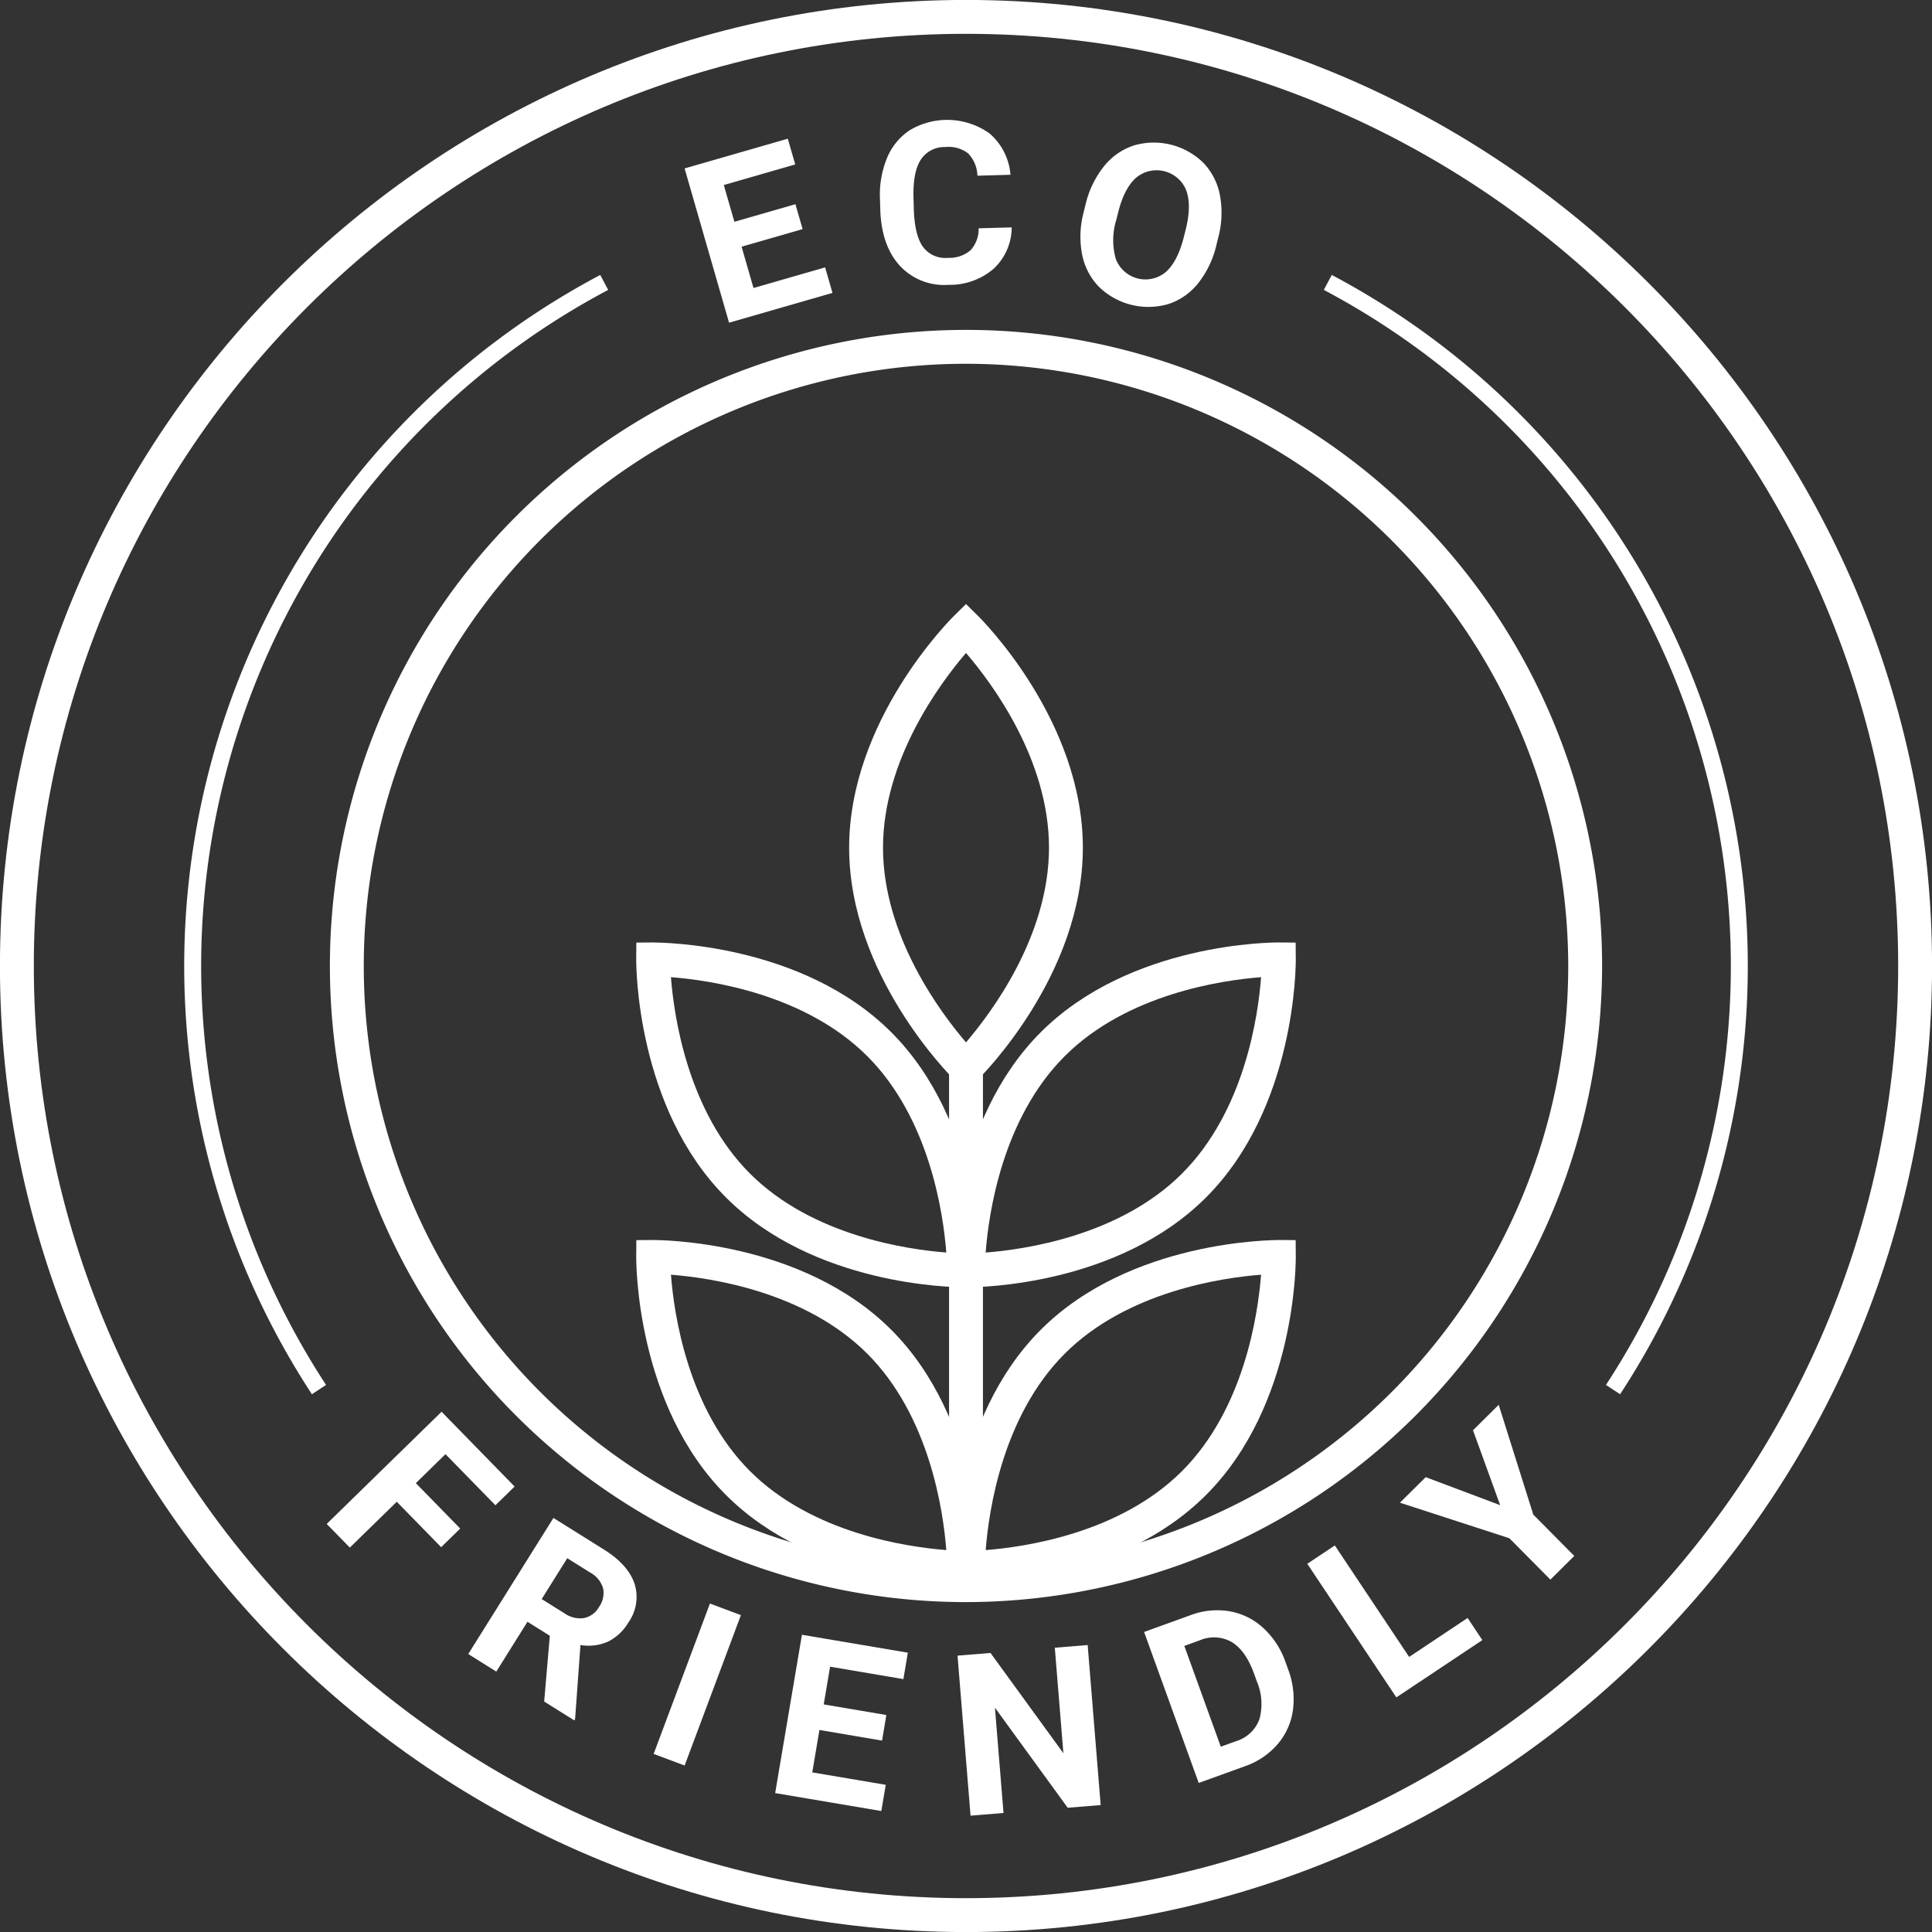 <?xml version="1.0" encoding="UTF-8" standalone="no"?><svg xmlns="http://www.w3.org/2000/svg" xmlns:xlink="http://www.w3.org/1999/xlink" data-name="Layer 1" fill="#000000" height="342.2" preserveAspectRatio="xMidYMid meet" version="1" viewBox="101.9 78.9 342.2 342.2" width="342.2" zoomAndPan="magnify"><rect x="101.9" y="78.9" width="342.2" height="342.2" fill="#333333" stroke="none"/><g id="change1_1"><path d="M273,272.19l-2.105-2.074c-.759-.747-18.592-18.573-18.592-41.076s17.833-40.328,18.592-41.075L273,185.891l2.105,2.074c.759.747,18.592,18.573,18.592,41.075s-17.833,40.329-18.592,41.076Zm0-77.639c-4.509,5.259-14.7,18.872-14.7,34.489s10.184,29.224,14.7,34.486c4.511-5.26,14.7-18.872,14.7-34.486C287.7,213.38,277.516,199.8,273,194.551Z" fill="#ffffff"/></g><g id="change1_2"><path d="M273.426,306.9h-.107l-2.955-.022-.022-2.955c-.008-1.066-.013-26.28,15.9-42.192s41.15-15.909,42.192-15.9l2.955.023.022,2.955c.008,1.065.013,26.28-15.9,42.191C299.953,306.557,275.5,306.9,273.426,306.9Zm51.84-54.919c-6.908.529-23.74,2.95-34.784,13.993-11.073,11.074-13.476,27.876-14,34.778,6.908-.529,23.74-2.95,34.784-13.993C322.342,275.683,324.745,258.881,325.266,251.979Z" fill="#ffffff"/></g><g id="change1_3"><path d="M272.574,306.9c-2.075,0-26.526-.34-42.085-15.9-15.911-15.911-15.906-41.126-15.9-42.191l.022-2.955,2.955-.023c1.051.024,26.282-.011,42.192,15.9s15.906,41.126,15.9,42.192l-.022,2.955-2.955.022Zm-51.835-54.919c.531,6.91,2.952,23.738,13.992,34.778S262.6,300.219,269.51,300.75c-.531-6.91-2.952-23.738-13.992-34.778S227.651,252.51,220.739,251.979Z" fill="#ffffff"/></g><g id="change1_4"><path d="M273.426,359.6h-.107l-2.955-.023-.022-2.955c-.008-1.065-.013-26.279,15.9-42.191s41.15-15.868,42.192-15.9l2.955.023.022,2.955c.008,1.065.013,26.279-15.9,42.191h0C299.953,359.261,275.5,359.6,273.426,359.6Zm51.835-54.919c-6.91.53-23.738,2.952-34.779,13.992s-13.461,27.866-13.992,34.778c6.91-.53,23.738-2.952,34.779-13.992S324.729,311.6,325.261,304.684Z" fill="#ffffff"/></g><g id="change1_5"><path d="M272.574,359.6c-2.075,0-26.526-.341-42.085-15.9h0c-15.911-15.912-15.906-41.126-15.9-42.191l.022-2.955,2.955-.023c1.051.018,26.282-.01,42.192,15.9s15.906,41.126,15.9,42.191l-.022,2.955-2.955.023Zm-37.843-20.141c11.04,11.039,27.867,13.461,34.779,13.992-.531-6.91-2.952-23.737-13.992-34.778s-27.867-13.461-34.779-13.992c.531,6.91,2.952,23.737,13.992,34.778Z" fill="#ffffff"/></g><g id="change1_6"><path d="M273,362.668A112.668,112.668,0,1,1,385.668,250,112.8,112.8,0,0,1,273,362.668Zm0-219.336A106.668,106.668,0,1,0,379.668,250,106.789,106.789,0,0,0,273,143.332Z" fill="#ffffff"/></g><g id="change1_7"><path d="M244.062,119.478l-10.81,3.115,2.109,7.319,12.688-3.656,1.3,4.522-18.317,5.28-7.875-27.326,18.279-5.268,1.315,4.56L230.1,111.67l1.876,6.513,10.811-3.116Z" fill="#ffffff"/></g><g id="change1_8"><path d="M281.094,119.175a10.062,10.062,0,0,1-3.188,7.318,11.9,11.9,0,0,1-7.98,2.859,10.7,10.7,0,0,1-8.7-3.442q-3.237-3.593-3.413-10.016l-.049-1.739a17.046,17.046,0,0,1,1.244-7.263,10.839,10.839,0,0,1,4-4.908,12.909,12.909,0,0,1,14.191.574,10.81,10.81,0,0,1,3.681,7.3l-5.856.162a5.953,5.953,0,0,0-1.644-3.95,5.683,5.683,0,0,0-4.047-1.128,4.98,4.98,0,0,0-4.325,2.22q-1.4,2.14-1.313,6.553l.06,2.147q.127,4.61,1.583,6.7a4.883,4.883,0,0,0,4.461,2.006,5.791,5.791,0,0,0,4.018-1.351,5.611,5.611,0,0,0,1.425-3.879Z" fill="#ffffff"/></g><g id="change1_9"><path d="M317.361,122.255a17.166,17.166,0,0,1-3.218,6.787,11.188,11.188,0,0,1-5.3,3.712,12.555,12.555,0,0,1-12.277-3.037,11.289,11.289,0,0,1-3-5.748,16.694,16.694,0,0,1,.255-7.413l.34-1.366a17.1,17.1,0,0,1,3.256-6.807,11.261,11.261,0,0,1,5.335-3.724,12.535,12.535,0,0,1,12.263,3.053,11.287,11.287,0,0,1,2.965,5.791,17.043,17.043,0,0,1-.312,7.52Zm-5.449-2.686q1.082-4.338.088-6.982a5.658,5.658,0,0,0-8.844-2.232q-2.109,1.84-3.2,6.137l-.334,1.346a12.116,12.116,0,0,0-.079,6.945,5.607,5.607,0,0,0,8.849,2.293q2.094-1.863,3.183-6.161Z" fill="#ffffff"/></g><g id="change1_10"><path d="M273,421.109c-94.35,0-171.109-76.759-171.109-171.109S178.65,78.891,273,78.891,444.109,155.65,444.109,250,367.35,421.109,273,421.109Zm0-336.218c-91.042,0-165.109,74.067-165.109,165.109S181.958,415.109,273,415.109,438.109,341.042,438.109,250,364.042,84.891,273,84.891Z" fill="#ffffff"/></g><g id="change1_11"><path d="M180.037,352.941l-7.861-8.047-8.314,8.12-4.094-4.192,20.343-19.871L193.049,342.2l-3.4,3.317-8.843-9.054-5.254,5.132,7.861,8.048Z" fill="#ffffff"/></g><g id="change1_12"><path d="M199.285,368.628l-3.957-2.477-5.522,8.825-4.967-3.109,15.086-24.105,8.957,5.605q4.271,2.673,5.4,6.028a7.749,7.749,0,0,1-1.049,6.832,8.75,8.75,0,0,1-3.642,3.445,8.6,8.6,0,0,1-4.879.6l-.95,13.115-.146.231-5.33-3.336Zm-1.439-6.5,4.008,2.508a4.839,4.839,0,0,0,3.492.861,4.018,4.018,0,0,0,2.669-1.982,4.3,4.3,0,0,0,.71-3.288,4.752,4.752,0,0,0-2.361-2.836l-3.99-2.5Z" fill="#ffffff"/></g><g id="change1_13"><path d="M223.164,391.611l-5.488-2.053,9.968-26.633,5.487,2.054Z" fill="#ffffff"/></g><g id="change1_14"><path d="M258.133,387.2,247.04,385.32l-1.27,7.511,13.018,2.2L258,399.674l-18.8-3.179,4.742-28.04,18.758,3.173-.791,4.68-12.98-2.2-1.13,6.683,11.092,1.876Z" fill="#ffffff"/></g><g id="change1_15"><path d="M296.854,398.617l-5.84.476-12.889-17.724,1.52,18.65-5.84.475L271.5,372.15l5.84-.475,12.91,17.761-1.521-18.689,5.82-.474Z" fill="#ffffff"/></g><g id="change1_16"><path d="M314.22,394.7l-9.675-26.741,8.228-2.977a13.292,13.292,0,0,1,6.883-.693,11.781,11.781,0,0,1,5.979,2.946,14.828,14.828,0,0,1,3.97,6.093l.445,1.231a14.87,14.87,0,0,1,.865,7.185,11.682,11.682,0,0,1-2.7,6.065,13.393,13.393,0,0,1-5.715,3.895Zm-2.55-24.271,6.459,17.852,2.662-.964a6.363,6.363,0,0,0,4.177-3.9,10.15,10.15,0,0,0-.442-6.674l-.511-1.414q-1.476-4.077-3.925-5.569a6.345,6.345,0,0,0-5.7-.316Z" fill="#ffffff"/></g><g id="change1_17"><path d="M351.49,372.378l10.352-6.9,2.611,3.917-15.228,10.15-15.774-23.662,4.876-3.25Z" fill="#ffffff"/></g><g id="change1_18"><path d="M367.613,345.5,362.8,332.231l4.551-4.509,6.128,19.445,7.258,7.324-4.23,4.194-7.26-7.325-19.39-6.3,4.564-4.524Z" fill="#ffffff"/></g><g id="change1_19"><path d="M270 267.979H276V356.602H270z" fill="#ffffff"/></g><g id="change1_20"><path d="M388.855,325.851l-2.507-1.647a135.5,135.5,0,0,0-49.969-193.955l1.406-2.65a138.5,138.5,0,0,1,51.07,198.252Z" fill="#ffffff"/></g><g id="change1_21"><path d="M157.145,325.851A138.5,138.5,0,0,1,208.215,127.6l1.406,2.65A135.5,135.5,0,0,0,159.652,324.2Z" fill="#ffffff"/></g></svg>
